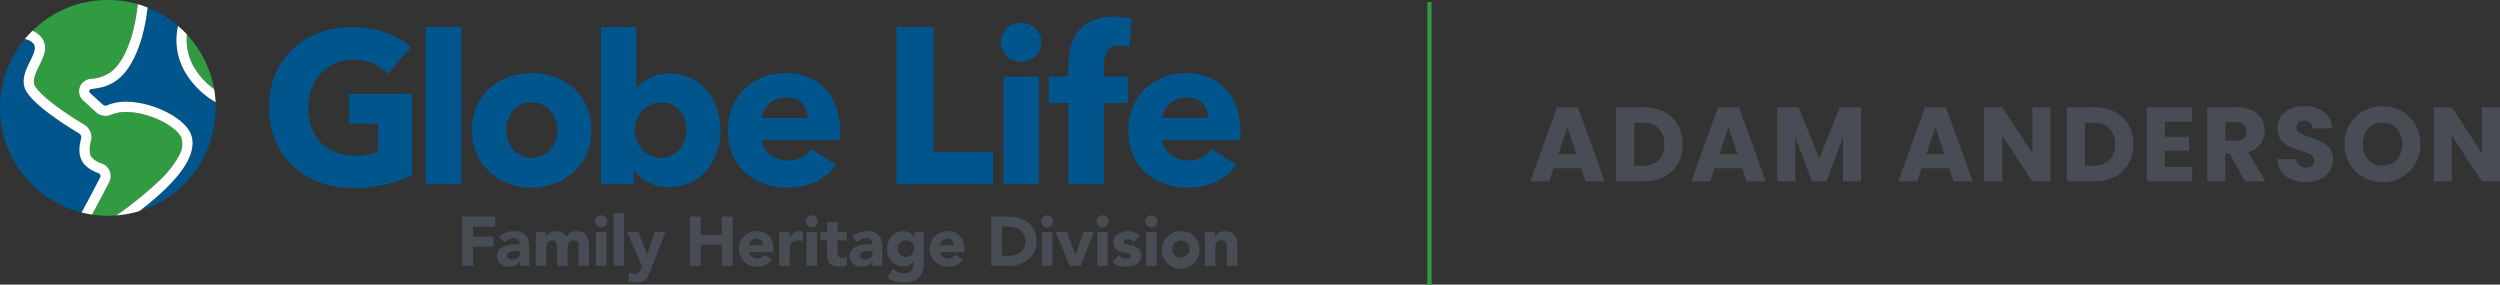 <?xml version="1.0" encoding="UTF-8"?> <svg xmlns="http://www.w3.org/2000/svg" width="592.875" height="67.5" viewBox="0 0 592.875 67.5"><rect x="0" y="0" width="592.875" height="67.5" fill="#333333" stroke="none"/><g transform="translate(-65 -46.25)"><path d="M12.475-3.1H5.925L4.875,0H.4L6.75-17.55H11.7L18.05,0H13.525Zm-1.1-3.3L9.2-12.825,7.05-6.4ZM27.35-17.55a10.208,10.208,0,0,1,4.85,1.1,7.859,7.859,0,0,1,3.212,3.088A9.072,9.072,0,0,1,36.55-8.775,9.09,9.09,0,0,1,35.412-4.2a7.817,7.817,0,0,1-3.225,3.1A10.227,10.227,0,0,1,27.35,0H20.775V-17.55ZM27.075-3.7A5.16,5.16,0,0,0,30.85-5.025a5.017,5.017,0,0,0,1.35-3.75,5.1,5.1,0,0,0-1.35-3.775,5.1,5.1,0,0,0-3.775-1.35H25.05V-3.7Zm23.6.6h-6.55L43.075,0H38.6l6.35-17.55H49.9L56.25,0H51.725Zm-1.1-3.3L47.4-12.825,45.25-6.4ZM78.85-17.55V0H74.575V-10.525L70.65,0H67.2L63.25-10.55V0H58.975V-17.55h5.05L68.95-5.4l4.875-12.15ZM99.75-3.1H93.2L92.15,0H87.675l6.35-17.55h4.95L105.325,0H100.8Zm-1.1-3.3-2.175-6.425L94.325-6.4ZM123.75,0h-4.275l-7.15-10.825V0H108.05V-17.55h4.275l7.15,10.875V-17.55h4.275Zm10.475-17.55a10.208,10.208,0,0,1,4.85,1.1,7.859,7.859,0,0,1,3.213,3.088,9.072,9.072,0,0,1,1.137,4.587A9.09,9.09,0,0,1,142.288-4.2a7.817,7.817,0,0,1-3.225,3.1A10.227,10.227,0,0,1,134.225,0H127.65V-17.55ZM133.95-3.7a5.16,5.16,0,0,0,3.775-1.325,5.017,5.017,0,0,0,1.35-3.75,5.1,5.1,0,0,0-1.35-3.775,5.1,5.1,0,0,0-3.775-1.35h-2.025V-3.7ZM150.9-14.125v3.55h5.725v3.3H150.9v3.85h6.475V0h-10.75V-17.55h10.75v3.425ZM169.9,0l-3.65-6.625h-1.025V0H160.95V-17.55h7.175a7.9,7.9,0,0,1,3.537.725,4.994,4.994,0,0,1,2.188,1.987,5.546,5.546,0,0,1,.725,2.813,5.224,5.224,0,0,1-.988,3.125,5.315,5.315,0,0,1-2.913,1.95L174.725,0Zm-4.675-9.65h2.65a2.426,2.426,0,0,0,1.762-.575,2.17,2.17,0,0,0,.587-1.625,2.1,2.1,0,0,0-.587-1.575A2.426,2.426,0,0,0,167.875-14h-2.65ZM184.4.175a9.028,9.028,0,0,1-3.45-.625,5.624,5.624,0,0,1-2.437-1.85,5.054,5.054,0,0,1-.962-2.95h4.55a2.208,2.208,0,0,0,.675,1.487,2.17,2.17,0,0,0,1.5.513,2.346,2.346,0,0,0,1.5-.437,1.463,1.463,0,0,0,.55-1.213,1.435,1.435,0,0,0-.437-1.075,3.529,3.529,0,0,0-1.075-.7A17.292,17.292,0,0,0,183-7.3a19.735,19.735,0,0,1-2.775-1.05,5.127,5.127,0,0,1-1.85-1.55,4.319,4.319,0,0,1-.775-2.675,4.6,4.6,0,0,1,1.775-3.837A7.294,7.294,0,0,1,184-17.8a7.378,7.378,0,0,1,4.675,1.388,4.967,4.967,0,0,1,1.9,3.863H185.95a1.809,1.809,0,0,0-.625-1.337,2.2,2.2,0,0,0-1.475-.488,1.838,1.838,0,0,0-1.25.413,1.488,1.488,0,0,0-.475,1.188,1.472,1.472,0,0,0,.8,1.325,13.114,13.114,0,0,0,2.5,1.025,23.12,23.12,0,0,1,2.762,1.1A5.259,5.259,0,0,1,190.025-7.8a4.082,4.082,0,0,1,.775,2.575,5.053,5.053,0,0,1-.762,2.725,5.34,5.34,0,0,1-2.213,1.95A7.574,7.574,0,0,1,184.4.175Zm18.125,0a9.16,9.16,0,0,1-4.538-1.15,8.6,8.6,0,0,1-3.275-3.212A8.978,8.978,0,0,1,193.5-8.825a8.912,8.912,0,0,1,1.213-4.625,8.624,8.624,0,0,1,3.275-3.2,9.16,9.16,0,0,1,4.538-1.15,9.16,9.16,0,0,1,4.537,1.15,8.443,8.443,0,0,1,3.25,3.2A9.057,9.057,0,0,1,211.5-8.825a9.051,9.051,0,0,1-1.2,4.637,8.532,8.532,0,0,1-3.25,3.212A9.09,9.09,0,0,1,202.525.175Zm0-3.9a4.307,4.307,0,0,0,3.362-1.4,5.315,5.315,0,0,0,1.263-3.7,5.3,5.3,0,0,0-1.263-3.713,4.326,4.326,0,0,0-3.362-1.387,4.375,4.375,0,0,0-3.388,1.375,5.3,5.3,0,0,0-1.262,3.725,5.3,5.3,0,0,0,1.262,3.712A4.355,4.355,0,0,0,202.525-3.725ZM230.375,0H226.1l-7.15-10.825V0h-4.275V-17.55h4.275L226.1-6.675V-17.55h4.275Z" transform="translate(427.5 89.25)" fill="#474c55"></path><path d="M.5,67h-1V0h1Z" transform="translate(404 46.75)" fill="#319b42"></path><g transform="translate(65 46.25)"><g transform="translate(63.788 3.953)"><path d="M142.9,48.271c-11.589,0-19.941-7.693-19.941-19.122,0-11.641,8.612-19.075,19.687-19.075,5.691,0,10.972,1.9,14,4.819L151.1,21.2a10.75,10.75,0,0,0-8.15-3.382c-6.153,0-10.666,4.819-10.666,11.33,0,6.666,3.948,11.434,11.076,11.434a14.007,14.007,0,0,0,5.483-.97V32.993h-6.92V25.917H156.9V45.142a30.713,30.713,0,0,1-14,3.128m17.192-38.2H168.6V47.347h-8.508Zm25.145,38.1c-7.693,0-14.152-5.333-14.152-13.69s6.459-13.488,14.152-13.488c7.74,0,14.2,5.125,14.2,13.488s-6.459,13.69-14.2,13.69m0-20.2c-3.948,0-6,3.232-6,6.511s2.106,6.614,6.054,6.614,6.049-3.33,6.049-6.614-2.153-6.511-6.1-6.511m32.672,20.1c-3.382,0-6.713-1.484-8.357-4.052h-.1v3.33H201.7V10.074h8.409V24.532h.1a10.075,10.075,0,0,1,7.792-3.434c7.434,0,12.046,6.256,12.046,13.384S225.6,48.068,217.91,48.068m-2-20.1a6.348,6.348,0,0,0-6.153,6.562,6.292,6.292,0,0,0,6.153,6.562c4,0,6.049-3.284,6.049-6.614,0-3.279-2.049-6.511-6.049-6.511m42.446,8.918h-18.51c.259,2.822,3.076,4.819,6.1,4.819a6.676,6.676,0,0,0,5.639-2.666l5.846,3.688c-2.412,3.486-6.407,5.437-11.589,5.437-7.688,0-14.048-4.871-14.048-13.483,0-8.357,6.049-13.69,13.789-13.69,7.538,0,12.819,5.177,12.819,13.893.005.669.005,1.385-.047,2M250.67,31.66a4.64,4.64,0,0,0-5.022-4.871,5.565,5.565,0,0,0-5.795,4.871Zm21.124,15.688V10.074h8.819V39.706h14.048v7.641Zm29.533-29.067a4.706,4.706,0,0,1-4.819-4.612,4.824,4.824,0,0,1,9.639,0,4.673,4.673,0,0,1-4.819,4.612m-4.2,3.538h8.409V47.347h-8.409Zm29.886-7.024a7.7,7.7,0,0,0-2.309-.358c-3.076,0-3.74,2.464-3.74,4.819v2.563h5.691v6.308h-5.691v19.22h-8.409V28.122H307.89v-6.3h4.664V19.36c0-6.256,2.459-11.74,10.972-11.74a14.168,14.168,0,0,1,4.052.514Zm26.3,22.094H334.8c.259,2.822,3.076,4.819,6.1,4.819a6.676,6.676,0,0,0,5.639-2.666l5.847,3.688c-2.412,3.486-6.412,5.437-11.589,5.437-7.693,0-14.048-4.871-14.048-13.483,0-8.357,6.054-13.69,13.794-13.69,7.538,0,12.814,5.177,12.814,13.893.005.669.005,1.385-.047,2m-7.688-5.229a4.64,4.64,0,0,0-5.022-4.871,5.565,5.565,0,0,0-5.795,4.871Z" transform="translate(-122.96 -7.62)" fill="#00558c"></path></g><g transform="translate(7.699)"><path d="M57.919,21.119A25.515,25.515,0,0,0,51.475,8.181c-.005.067-.01.13-.021.192a12.712,12.712,0,0,0,1.582,7.361,16.934,16.934,0,0,0,4.882,5.385M45.364,42.394A22.329,22.329,0,0,0,49.6,36.833a5.189,5.189,0,0,0,.555-4.145,5.354,5.354,0,0,0-1.473-1.878,15.135,15.135,0,0,0-3.222-2.117,21.583,21.583,0,0,0-4.176-1.561,16.948,16.948,0,0,0-4.249-.586,8.738,8.738,0,0,0-3.533.643,3.269,3.269,0,0,1-1.354.285,3.323,3.323,0,0,1-2.241-.866l-3.071-2.791a2.893,2.893,0,0,1-.872-1.458,2.961,2.961,0,0,1,.042-1.577A2.935,2.935,0,0,1,28.4,18.738l.322-.047A9.154,9.154,0,0,0,33.5,17c2.049-1.582,3.73-4.586,5-8.933A46.578,46.578,0,0,0,39.8.98,26.073,26.073,0,0,0,32.722,0,25.471,25.471,0,0,0,14.84,7.294,5.689,5.689,0,0,1,16.7,8.554a4.086,4.086,0,0,1,.96,4.083,14.664,14.664,0,0,1-1.193,2.91c-1.048,2.137-1.686,3.631-1.038,4.835.4.706,1.639,2.293,5.447,5.079,2.469,1.8,4.97,3.346,6.241,4.1a3.5,3.5,0,0,1,1.6,3.834,6.484,6.484,0,0,0-.213,3.139c.1.348.42,1.416,2.8,2.262a3.135,3.135,0,0,1,1.733,4.4c-.747,1.447-2.3,4.425-4.072,7.7a25.534,25.534,0,0,0,3.751.275c.674,0,1.344-.026,2-.078a83.859,83.859,0,0,0,10.645-8.7" transform="translate(-14.84)" fill="#319b42"></path></g><g transform="translate(0 1.79)"><path d="M23.36,42.731c-5.343-1.9-4.762-5.629-4.119-8.248a1.068,1.068,0,0,0-.493-1.178c-2.433-1.453-10.541-6.469-12.575-10.09-2.4-4.378,3.725-9.2,1.66-11.309a3.421,3.421,0,0,0-1.956-.975A25.585,25.585,0,0,0,19.345,52.059c1.935-3.569,3.663-6.884,4.41-8.321a.718.718,0,0,0-.394-1.006M51.13,25.9a20,20,0,0,1-7.351-7.33A15.1,15.1,0,0,1,41.9,9.82,16.311,16.311,0,0,1,42.207,7.8,25.635,25.635,0,0,0,35,3.45a46.212,46.212,0,0,1-1.318,6.967C30.332,21.908,24.953,22.318,21.6,22.8a.511.511,0,0,0-.27.887l3.071,2.8a.9.9,0,0,0,.612.233.921.921,0,0,0,.368-.078,11.14,11.14,0,0,1,4.518-.851c6.3,0,13.929,3.844,15.381,7.709,2.21,5.883-5.639,13.161-12.212,18.209A25.587,25.587,0,0,0,51.161,27.241c0-.446-.01-.9-.031-1.344" transform="translate(0 -3.45)" fill="#00558c"></path></g><g transform="translate(5.608 0.986)"><path d="M55.979,22.033a25.7,25.7,0,0,1,.353,3.118,20,20,0,0,1-7.351-7.33,15.052,15.052,0,0,1-1.873-8.746,16.31,16.31,0,0,1,.306-2.023A26.319,26.319,0,0,1,49.541,9.09c-.005.067-.016.13-.021.192A12.672,12.672,0,0,0,51.1,16.643a16.823,16.823,0,0,0,4.876,5.39M31.1,44.1a3.146,3.146,0,0,0,.135-2.594A3.112,3.112,0,0,0,29.366,39.7c-2.376-.846-2.687-1.909-2.791-2.262a6.431,6.431,0,0,1,.218-3.139,3.508,3.508,0,0,0-1.608-3.834c-1.276-.757-3.777-2.3-6.246-4.1-3.813-2.786-5.048-4.373-5.447-5.079-.648-1.2-.01-2.7,1.038-4.835a14.664,14.664,0,0,0,1.193-2.91,4.105,4.105,0,0,0-.96-4.083A5.689,5.689,0,0,0,12.9,8.2a25.2,25.2,0,0,0-1.821,1.977,3.428,3.428,0,0,1,1.956.98c2.07,2.106-4.057,6.926-1.66,11.309,2.034,3.621,10.142,8.643,12.57,10.085a1.071,1.071,0,0,1,.493,1.178c-.643,2.62-1.224,6.35,4.119,8.248a.722.722,0,0,1,.4,1.006c-.747,1.437-2.475,4.757-4.41,8.321.809.2,1.639.368,2.485.493C28.8,48.532,30.357,45.549,31.1,44.1M50.485,32.751C49.033,28.886,41.4,25.042,35.1,25.042a11.14,11.14,0,0,0-4.518.851.921.921,0,0,1-.368.078.909.909,0,0,1-.612-.239l-3.071-2.791a.517.517,0,0,1,.275-.892c3.351-.482,8.726-.892,12.082-12.383A46.089,46.089,0,0,0,40.209,2.7c-.763-.3-1.546-.571-2.34-.8a46.065,46.065,0,0,1-1.3,7.086c-1.271,4.347-2.952,7.351-5,8.933a9.246,9.246,0,0,1-4.783,1.691c-.109.016-.213.026-.322.047a2.927,2.927,0,0,0-1.536.716,2.938,2.938,0,0,0-.021,4.363l3.071,2.8a3.349,3.349,0,0,0,2.241.866,3.391,3.391,0,0,0,1.354-.285,8.738,8.738,0,0,1,3.533-.643,16.948,16.948,0,0,1,4.249.586,21.25,21.25,0,0,1,4.176,1.561,15.135,15.135,0,0,1,3.222,2.117,5.354,5.354,0,0,1,1.473,1.878,5.189,5.189,0,0,1-.555,4.145,22.329,22.329,0,0,1-4.238,5.561A85.038,85.038,0,0,1,32.79,52a25.186,25.186,0,0,0,5.483-1.038C44.841,45.912,52.7,38.634,50.485,32.751" transform="translate(-10.81 -1.9)" fill="#fff"></path></g><g transform="translate(109.616 50.575)"><path d="M219.128,99.01v2.371h-5.255v2.376h4.861v2.371h-4.861v4.55H211.3V99.01Z" transform="translate(-211.3 -98.221)" fill="#474c55"></path><path d="M234.863,109.705v4.186h-2.272v-1.006h-.031a2.911,2.911,0,0,1-2.537,1.2,2.577,2.577,0,0,1-2.853-2.469c0-2.8,3.46-2.817,5.421-2.817a1.467,1.467,0,0,0-1.582-1.432,2.651,2.651,0,0,0-2.013.955l-1.318-1.349a5.115,5.115,0,0,1,3.528-1.287C233.971,105.685,234.863,107.054,234.863,109.705Zm-4.14,2.7c.939,0,1.862-.493,1.862-1.515v-.508h-.742c-.742,0-2.309.114-2.309,1.152C229.541,112.164,230.2,112.408,230.724,112.408Z" transform="translate(-218.937 -101.436)" fill="#474c55"></path><path d="M252.192,107.122a2.6,2.6,0,0,1,2.537-1.432c1.914,0,2.832,1.219,2.832,3.393V113.9h-2.475V109.2c0-.825-.363-1.333-1.089-1.333-1.022,0-1.5.674-1.5,1.748V113.9h-2.475v-4.384c0-1.219-.394-1.65-1.1-1.65-.991,0-1.484.56-1.484,1.961V113.9H244.96v-8.01h2.371v1.089h.031a2.609,2.609,0,0,1,2.34-1.287A2.5,2.5,0,0,1,252.192,107.122Z" transform="translate(-227.498 -101.436)" fill="#474c55"></path><path d="M274.934,99.872A1.432,1.432,0,1,1,273.5,98.44,1.435,1.435,0,0,1,274.934,99.872Zm-.2,2.521v8.01h-2.475v-8.01Z" transform="translate(-240.544 -97.947)" fill="#474c55"></path><path d="M282.935,97.49v12.461H280.46V97.49Z" transform="translate(-244.582 -97.49)" fill="#474c55"></path><path d="M289.377,106.055l2.06,5.291h.031l1.764-5.291h2.537l-3.6,9.229c-.69,1.779-1.038,2.734-3.429,2.734a5.88,5.88,0,0,1-1.847-.3l.332-2.028a2.773,2.773,0,0,0,1.152.249c1.318,0,1.416-.757,1.831-1.816L286.7,106.05h2.677Z" transform="translate(-247.585 -101.609)" fill="#474c55"></path><path d="M317.913,99.01v4.352h5V99.01h2.573v11.667h-2.573v-5.042h-5v5.042H315.34V99.01Z" transform="translate(-261.367 -98.221)" fill="#474c55"></path><path d="M342.3,105.68c1.551,0,3.694.955,3.694,4.285v.69h-5.738a1.839,1.839,0,0,0,1.862,1.551,2.109,2.109,0,0,0,1.764-.975l1.733,1.271a4.371,4.371,0,0,1-3.377,1.582,4.211,4.211,0,1,1,.062-8.4Zm1.224,3.3a1.473,1.473,0,0,0-1.53-1.515,1.648,1.648,0,0,0-1.733,1.515Z" transform="translate(-272.171 -101.431)" fill="#474c55"></path><path d="M361.849,105.763v2.257a3.815,3.815,0,0,0-1.053-.166c-1.764,0-2.111.939-2.111,2.589v3.445H356.21v-8.01h2.475v1.287h.031a2.459,2.459,0,0,1,2.324-1.484A3.127,3.127,0,0,1,361.849,105.763Z" transform="translate(-281.035 -101.431)" fill="#474c55"></path><path d="M371.214,99.872a1.432,1.432,0,1,1-1.432-1.432A1.435,1.435,0,0,1,371.214,99.872Zm-.2,2.521v8.01h-2.474v-8.01Z" transform="translate(-286.877 -97.947)" fill="#474c55"></path><path d="M379.112,101.49v2.376h2.174v1.977h-2.174v2.817c0,.991.348,1.333,1.172,1.333a1.711,1.711,0,0,0,1.006-.228v2.06a5.329,5.329,0,0,1-1.733.249c-1.93,0-2.915-.923-2.915-2.355v-3.87H375.06v-1.977h1.582V101.5h2.469Z" transform="translate(-290.107 -99.415)" fill="#474c55"></path><path d="M396.183,109.705v4.186h-2.272v-1.006h-.031a2.911,2.911,0,0,1-2.537,1.2,2.577,2.577,0,0,1-2.853-2.469c0-2.8,3.46-2.817,5.421-2.817a1.467,1.467,0,0,0-1.582-1.432,2.651,2.651,0,0,0-2.013.955L389,106.977a5.115,5.115,0,0,1,3.528-1.287C395.291,105.685,396.183,107.054,396.183,109.705Zm-4.14,2.7c.939,0,1.862-.493,1.862-1.515v-.508h-.742c-.742,0-2.309.114-2.309,1.152C390.861,112.164,391.52,112.408,392.044,112.408Z" transform="translate(-296.569 -101.436)" fill="#474c55"></path><path d="M411.931,106.94h.031v-1.053h2.272v7.418c0,3-1.65,4.55-4.633,4.55a6.257,6.257,0,0,1-4.02-1.167l1.37-2.044a4.006,4.006,0,0,0,2.6,1.038c1.235,0,2.21-.607,2.21-1.93v-.809h-.031A2.852,2.852,0,0,1,409.462,114a3.854,3.854,0,0,1-3.922-4.135c0-2.111,1.4-4.171,3.657-4.171A3.257,3.257,0,0,1,411.931,106.94Zm-1.945,4.876a1.977,1.977,0,1,0-1.977-1.977A1.983,1.983,0,0,0,409.986,111.817Z" transform="translate(-304.774 -101.436)" fill="#474c55"></path><path d="M429.543,105.68c1.551,0,3.694.955,3.694,4.285v.69H427.5a1.839,1.839,0,0,0,1.862,1.551,2.109,2.109,0,0,0,1.764-.975l1.733,1.271a4.371,4.371,0,0,1-3.377,1.582,4.211,4.211,0,1,1,.062-8.4Zm1.219,3.3a1.473,1.473,0,0,0-1.53-1.515,1.648,1.648,0,0,0-1.733,1.515Z" transform="translate(-314.154 -101.431)" fill="#474c55"></path><path d="M457.068,99.01c3.694,0,6.806,1.665,6.806,5.852,0,3.709-3,5.815-6.495,5.815H453.11V99.01Zm.031,9.3c2.293,0,4.1-.939,4.1-3.543,0-2.324-1.847-3.377-3.937-3.377h-1.582v6.92Z" transform="translate(-327.667 -98.221)" fill="#474c55"></path><path d="M478.834,99.872A1.432,1.432,0,1,1,477.4,98.44,1.435,1.435,0,0,1,478.834,99.872Zm-.2,2.521v8.01h-2.475v-8.01Z" transform="translate(-338.668 -97.947)" fill="#474c55"></path><path d="M485.252,106.06l2.028,5.437h.031l1.878-5.437h2.49l-3.164,8.01h-2.62l-3.315-8.01Z" transform="translate(-341.849 -101.614)" fill="#474c55"></path><path d="M504.114,99.872a1.432,1.432,0,1,1-1.432-1.432A1.435,1.435,0,0,1,504.114,99.872Zm-.2,2.521v8.01h-2.474v-8.01Z" transform="translate(-350.833 -97.947)" fill="#474c55"></path><path d="M515.076,106.738l-1.515,1.5a1.75,1.75,0,0,0-1.416-.674c-.545,0-.923.265-.923.659s.41.56,1.484.773c1.977.379,2.687,1.152,2.687,2.454,0,1.795-1.567,2.635-3.694,2.635a4.317,4.317,0,0,1-3.149-1.089l1.5-1.665a2.169,2.169,0,0,0,1.748.872c.726,0,1.121-.213,1.121-.576,0-.446-.508-.628-1.271-.773-1.37-.28-2.9-.628-2.9-2.469,0-1.7,1.432-2.7,3.362-2.7A3.955,3.955,0,0,1,515.076,106.738Z" transform="translate(-354.346 -101.431)" fill="#474c55"></path><path d="M526.494,99.872a1.432,1.432,0,1,1-1.432-1.432A1.435,1.435,0,0,1,526.494,99.872Zm-.2,2.521v8.01h-2.474v-8.01Z" transform="translate(-361.603 -97.947)" fill="#474c55"></path><path d="M540.062,109.882a4.458,4.458,0,1,1-4.451-4.2A4.2,4.2,0,0,1,540.062,109.882Zm-4.446,2.028a2.029,2.029,0,1,0-1.977-2.028A1.872,1.872,0,0,0,535.616,111.91Z" transform="translate(-365.227 -101.431)" fill="#474c55"></path><path d="M558.5,109.368V113.9h-2.475v-4.119c0-1.416-.431-1.909-1.286-1.909-.991,0-1.484.591-1.484,1.961v4.072H550.78V105.9h2.371v1.089h.031a2.591,2.591,0,0,1,2.34-1.287C557.56,105.69,558.5,106.727,558.5,109.368Z" transform="translate(-374.669 -101.441)" fill="#474c55"></path></g></g></g></svg> 